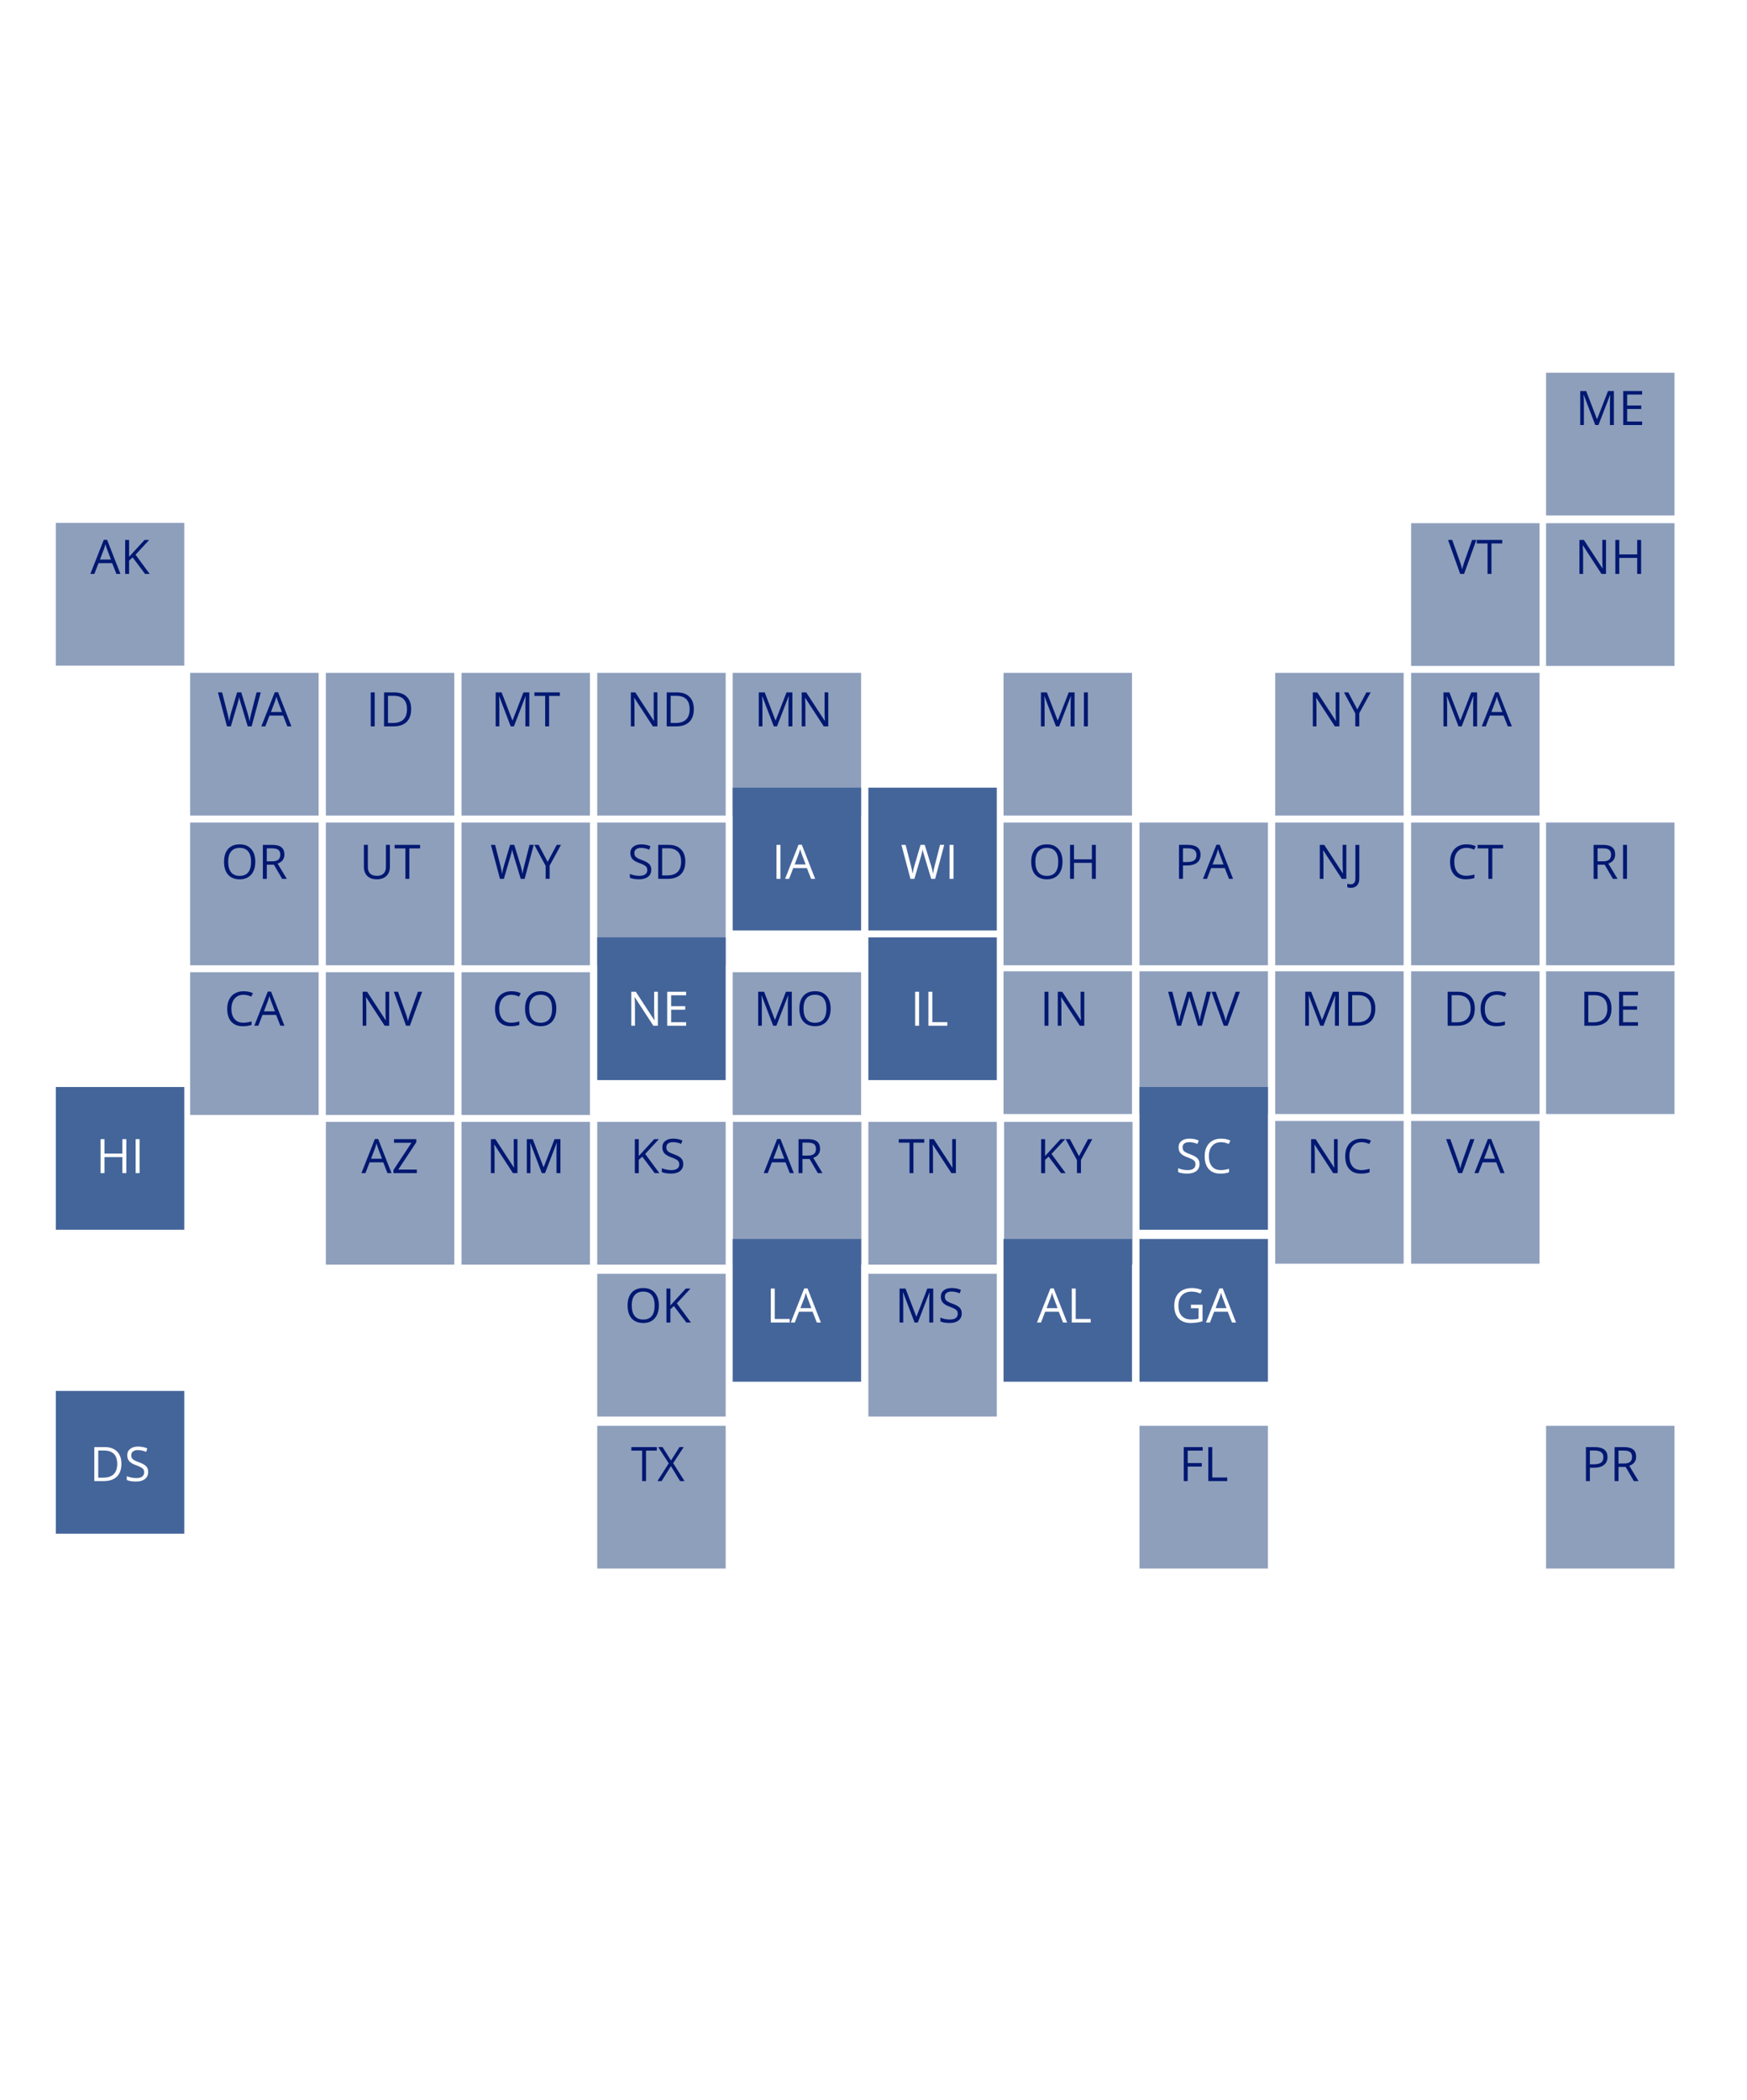 <?xml version="1.0" encoding="UTF-8"?>
<svg xmlns="http://www.w3.org/2000/svg" viewBox="0 0 601.74 723.15">
  <g id="Layer_10" data-name="Layer 10">
    <rect width="601.74" height="723.15" style="fill: #fff;"/>
  </g>
  <g id="math08">
    <g>
      <rect x="19.23" y="180.05" width="44.24" height="49.15" style="fill: #8e9fbc;"/>
      <rect x="65.5" y="231.67" width="44.24" height="49.15" style="fill: #8e9fbc;"/>
      <rect x="65.5" y="283.2" width="44.24" height="49.15" style="fill: #8e9fbc;"/>
      <rect x="65.5" y="334.74" width="44.24" height="49.15" style="fill: #8e9fbc;"/>
      <rect x="112.24" y="283.2" width="44.24" height="49.15" style="fill: #8e9fbc;"/>
      <rect x="112.24" y="334.74" width="44.24" height="49.15" style="fill: #8e9fbc;"/>
      <rect x="112.24" y="386.27" width="44.24" height="49.15" style="fill: #8e9fbc;"/>
      <rect x="158.97" y="386.27" width="44.24" height="49.15" style="fill: #8e9fbc;"/>
      <rect x="205.71" y="386.27" width="44.24" height="49.15" style="fill: #8e9fbc;"/>
      <rect x="205.71" y="438.59" width="44.24" height="49.15" style="fill: #8e9fbc;"/>
      <rect x="205.71" y="490.91" width="44.24" height="49.15" style="fill: #8e9fbc;"/>
      <rect x="299.1" y="438.59" width="44.24" height="49.15" style="fill: #8e9fbc;"/>
      <rect x="392.49" y="490.91" width="44.24" height="49.15" style="fill: #8e9fbc;"/>
      <rect x="532.53" y="490.91" width="44.24" height="49.15" style="fill: #8e9fbc;"/>
      <rect x="252.45" y="386.27" width="44.24" height="49.15" style="fill: #8e9fbc;"/>
      <rect x="299.1" y="386.27" width="44.24" height="49.15" style="fill: #8e9fbc;"/>
      <rect x="345.84" y="386.27" width="44.24" height="49.15" style="fill: #8e9fbc;"/>
      <rect x="158.97" y="283.2" width="44.24" height="49.15" style="fill: #8e9fbc;"/>
      <rect x="205.71" y="283.2" width="44.24" height="49.15" style="fill: #8e9fbc;"/>
      <rect x="158.97" y="334.74" width="44.24" height="49.15" style="fill: #8e9fbc;"/>
      <rect x="252.36" y="334.74" width="44.24" height="49.15" style="fill: #8e9fbc;"/>
      <rect x="112.24" y="231.67" width="44.24" height="49.15" style="fill: #8e9fbc;"/>
      <rect x="158.97" y="231.67" width="44.24" height="49.15" style="fill: #8e9fbc;"/>
      <rect x="205.71" y="231.67" width="44.24" height="49.15" style="fill: #8e9fbc;"/>
      <rect x="252.36" y="231.67" width="44.24" height="49.15" style="fill: #8e9fbc;"/>
      <rect x="345.66" y="231.67" width="44.24" height="49.15" style="fill: #8e9fbc;"/>
      <rect x="439.23" y="231.67" width="44.24" height="49.15" style="fill: #8e9fbc;"/>
      <rect x="486.05" y="231.67" width="44.24" height="49.15" style="fill: #8e9fbc;"/>
      <rect x="439.23" y="283.2" width="44.24" height="49.15" style="fill: #8e9fbc;"/>
      <rect x="486.05" y="283.2" width="44.24" height="49.15" style="fill: #8e9fbc;"/>
      <rect x="439.23" y="334.42" width="44.24" height="49.15" style="fill: #8e9fbc;"/>
      <rect x="486.05" y="334.42" width="44.24" height="49.15" style="fill: #8e9fbc;"/>
      <rect x="345.66" y="283.2" width="44.24" height="49.15" style="fill: #8e9fbc;"/>
      <rect x="392.49" y="283.2" width="44.24" height="49.15" style="fill: #8e9fbc;"/>
      <rect x="345.66" y="334.42" width="44.24" height="49.15" style="fill: #8e9fbc;"/>
      <rect x="392.49" y="334.42" width="44.24" height="49.15" style="fill: #8e9fbc;"/>
      <rect x="532.53" y="283.2" width="44.24" height="49.15" style="fill: #8e9fbc;"/>
      <rect x="532.53" y="334.42" width="44.24" height="49.15" style="fill: #8e9fbc;"/>
      <rect x="439.23" y="385.95" width="44.24" height="49.15" style="fill: #8e9fbc;"/>
      <rect x="486.05" y="385.95" width="44.24" height="49.15" style="fill: #8e9fbc;"/>
      <rect x="486.05" y="180.14" width="44.24" height="49.15" style="fill: #8e9fbc;"/>
      <rect x="532.53" y="180.14" width="44.24" height="49.15" style="fill: #8e9fbc;"/>
      <rect x="532.53" y="128.34" width="44.24" height="49.15" style="fill: #8e9fbc;"/>
    </g>
    <g>
      <rect x="252.36" y="271.2" width="44.24" height="49.15" style="fill: #44659a;"/>
      <rect x="299.1" y="271.2" width="44.24" height="49.15" style="fill: #44659a;"/>
      <rect x="299.1" y="322.74" width="44.24" height="49.15" style="fill: #44659a;"/>
      <rect x="205.71" y="322.74" width="44.24" height="49.15" style="fill: #44659a;"/>
      <rect x="19.23" y="374.27" width="44.24" height="49.15" style="fill: #44659a;"/>
      <rect x="19.23" y="478.91" width="44.24" height="49.15" style="fill: #44659a;"/>
      <rect x="252.36" y="426.59" width="44.24" height="49.15" style="fill: #44659a;"/>
      <rect x="345.66" y="426.59" width="44.24" height="49.15" style="fill: #44659a;"/>
      <rect x="392.49" y="426.59" width="44.24" height="49.15" style="fill: #44659a;"/>
      <rect x="392.49" y="374.27" width="44.24" height="49.15" style="fill: #44659a;"/>
    </g>
    <g id="labels">
      <g>
        <path d="M549.48,146.34l-3.97-10.37h-.06c.07,.82,.11,1.8,.11,2.93v7.44h-1.26v-11.7h2.05l3.71,9.65h.06l3.74-9.65h2.03v11.7h-1.36v-7.54c0-.86,.04-1.8,.11-2.82h-.06l-4,10.36h-1.1Z" style="fill: #001871;"/>
        <path d="M565.62,146.34h-6.52v-11.7h6.52v1.21h-5.16v3.77h4.85v1.2h-4.85v4.31h5.16v1.22Z" style="fill: #001871;"/>
      </g>
      <g>
        <path d="M553.17,197.61h-1.55l-6.4-9.82h-.06c.09,1.15,.13,2.21,.13,3.17v6.65h-1.26v-11.7h1.54l6.38,9.78h.06c-.01-.14-.03-.61-.07-1.39-.04-.78-.05-1.34-.04-1.68v-6.72h1.27v11.7Z" style="fill: #001871;"/>
        <path d="M565.27,197.61h-1.36v-5.51h-6.16v5.51h-1.36v-11.7h1.36v4.98h6.16v-4.98h1.36v11.7Z" style="fill: #001871;"/>
      </g>
      <g>
        <path d="M507.05,185.91h1.46l-4.22,11.7h-1.34l-4.19-11.7h1.44l2.69,7.57c.31,.87,.56,1.72,.74,2.54,.19-.86,.44-1.73,.75-2.59l2.67-7.52Z" style="fill: #001871;"/>
        <path d="M513.73,197.61h-1.36v-10.49h-3.71v-1.21h8.77v1.21h-3.71v10.49Z" style="fill: #001871;"/>
      </g>
      <g>
        <path d="M502.37,250.1l-3.97-10.37h-.06c.07,.82,.11,1.8,.11,2.93v7.44h-1.26v-11.7h2.05l3.71,9.65h.06l3.74-9.65h2.03v11.7h-1.36v-7.54c0-.86,.04-1.8,.11-2.82h-.06l-4,10.36h-1.1Z" style="fill: #001871;"/>
        <path d="M519.35,250.1l-1.46-3.72h-4.69l-1.44,3.72h-1.38l4.63-11.75h1.14l4.6,11.75h-1.41Zm-1.88-4.95l-1.36-3.63c-.18-.46-.36-1.02-.54-1.69-.12,.51-.29,1.08-.5,1.69l-1.38,3.63h3.79Z" style="fill: #001871;"/>
      </g>
      <g>
        <path d="M461.33,250.1h-1.55l-6.4-9.82h-.06c.09,1.15,.13,2.21,.13,3.17v6.65h-1.26v-11.7h1.54l6.38,9.78h.06c-.01-.14-.03-.61-.07-1.39-.04-.78-.05-1.34-.04-1.68v-6.72h1.27v11.7Z" style="fill: #001871;"/>
        <path d="M467.52,244.25l3.12-5.85h1.47l-3.91,7.16v4.54h-1.38v-4.47l-3.9-7.23h1.49l3.1,5.85Z" style="fill: #001871;"/>
      </g>
      <g>
        <path d="M550.27,297.73v4.87h-1.36v-11.7h3.21c1.44,0,2.5,.27,3.18,.82,.69,.55,1.03,1.38,1.03,2.48,0,1.55-.79,2.59-2.35,3.14l3.18,5.26h-1.61l-2.83-4.87h-2.44Zm0-1.17h1.87c.96,0,1.67-.19,2.11-.57,.45-.38,.67-.95,.67-1.72s-.23-1.33-.68-1.67c-.46-.34-1.19-.51-2.2-.51h-1.77v4.47Z" style="fill: #001871;"/>
        <path d="M559.04,302.6v-11.7h1.36v11.7h-1.36Z" style="fill: #001871;"/>
      </g>
      <g>
        <path d="M505.09,291.94c-1.29,0-2.3,.43-3.05,1.28-.75,.86-1.12,2.03-1.12,3.52s.36,2.71,1.08,3.55,1.74,1.25,3.07,1.25c.82,0,1.75-.15,2.79-.44v1.19c-.81,.3-1.81,.46-3,.46-1.72,0-3.05-.52-3.99-1.57s-1.4-2.53-1.4-4.46c0-1.21,.22-2.26,.68-3.17s1.1-1.61,1.95-2.1c.85-.49,1.85-.74,3.01-.74,1.23,0,2.3,.22,3.22,.67l-.58,1.17c-.89-.42-1.77-.62-2.66-.62Z" style="fill: #001871;"/>
        <path d="M514.02,302.6h-1.36v-10.49h-3.71v-1.21h8.77v1.21h-3.71v10.49Z" style="fill: #001871;"/>
      </g>
      <g>
        <path d="M463.73,302.6h-1.55l-6.4-9.82h-.06c.09,1.15,.13,2.21,.13,3.17v6.65h-1.26v-11.7h1.54l6.38,9.78h.06c-.01-.14-.03-.61-.07-1.39-.04-.78-.05-1.34-.04-1.68v-6.72h1.27v11.7Z" style="fill: #001871;"/>
        <path d="M465.24,305.68c-.5,0-.9-.07-1.18-.22v-1.16c.38,.11,.77,.16,1.18,.16,.53,0,.93-.16,1.2-.48,.28-.32,.41-.78,.41-1.38v-11.7h1.36v11.59c0,1.01-.26,1.8-.77,2.36-.51,.56-1.25,.84-2.21,.84Z" style="fill: #001871;"/>
      </g>
      <g>
        <path d="M413.52,294.3c0,1.18-.4,2.1-1.21,2.73s-1.96,.96-3.47,.96h-1.38v4.6h-1.36v-11.7h3.03c2.92,0,4.39,1.14,4.39,3.41Zm-6.06,2.52h1.22c1.21,0,2.08-.19,2.62-.58s.81-1.01,.81-1.87c0-.77-.25-1.35-.76-1.73-.51-.38-1.3-.57-2.37-.57h-1.52v4.75Z" style="fill: #001871;"/>
        <path d="M423.32,302.6l-1.46-3.72h-4.69l-1.44,3.72h-1.38l4.63-11.75h1.14l4.6,11.75h-1.41Zm-1.88-4.95l-1.36-3.63c-.18-.46-.36-1.02-.54-1.69-.12,.51-.29,1.08-.5,1.69l-1.38,3.63h3.79Z" style="fill: #001871;"/>
      </g>
      <g>
        <path d="M365.96,296.73c0,1.87-.47,3.35-1.42,4.42s-2.26,1.61-3.95,1.61-3.05-.53-3.99-1.58c-.94-1.05-1.4-2.54-1.4-4.46s.47-3.38,1.41-4.43c.94-1.05,2.27-1.57,4-1.57s2.99,.53,3.94,1.6,1.42,2.54,1.42,4.42Zm-9.33,0c0,1.58,.34,2.79,1.01,3.61,.67,.82,1.66,1.23,2.94,1.23s2.28-.41,2.94-1.22c.66-.82,.99-2.02,.99-3.61s-.33-2.77-.99-3.58-1.63-1.22-2.93-1.22-2.28,.41-2.96,1.23c-.68,.82-1.01,2.01-1.01,3.57Z" style="fill: #001871;"/>
        <path d="M377.45,302.6h-1.36v-5.51h-6.16v5.51h-1.36v-11.7h1.36v4.98h6.16v-4.98h1.36v11.7Z" style="fill: #001871;"/>
      </g>
      <g>
        <path d="M363.72,250.1l-3.97-10.37h-.06c.07,.82,.11,1.8,.11,2.93v7.44h-1.26v-11.7h2.05l3.71,9.65h.06l3.74-9.65h2.03v11.7h-1.36v-7.54c0-.86,.04-1.8,.11-2.82h-.06l-4,10.36h-1.1Z" style="fill: #001871;"/>
        <path d="M373.35,250.1v-11.7h1.36v11.7h-1.36Z" style="fill: #001871;"/>
      </g>
      <g>
        <path d="M322.09,302.6h-1.34l-2.36-7.84c-.11-.35-.24-.78-.38-1.31s-.21-.85-.22-.95c-.12,.7-.3,1.48-.56,2.31l-2.29,7.79h-1.34l-3.11-11.7h1.44l1.85,7.23c.26,1.01,.44,1.93,.56,2.75,.14-.98,.36-1.93,.64-2.87l2.1-7.12h1.44l2.2,7.18c.26,.83,.47,1.76,.65,2.8,.1-.76,.29-1.68,.58-2.77l1.84-7.21h1.44l-3.13,11.7Z" style="fill: #fff;"/>
        <path d="M327.06,302.6v-11.7h1.36v11.7h-1.36Z" style="fill: #fff;"/>
      </g>
      <g>
        <path d="M267.46,302.6v-11.7h1.36v11.7h-1.36Z" style="fill: #fff;"/>
        <path d="M279.38,302.6l-1.46-3.72h-4.69l-1.44,3.72h-1.38l4.63-11.75h1.14l4.6,11.75h-1.41Zm-1.88-4.95l-1.36-3.63c-.18-.46-.36-1.02-.54-1.69-.12,.51-.29,1.08-.5,1.69l-1.38,3.63h3.79Z" style="fill: #fff;"/>
      </g>
      <g>
        <path d="M266.53,250.1l-3.97-10.37h-.06c.07,.82,.11,1.8,.11,2.93v7.44h-1.26v-11.7h2.05l3.71,9.65h.06l3.74-9.65h2.03v11.7h-1.36v-7.54c0-.86,.04-1.8,.11-2.82h-.06l-4,10.36h-1.1Z" style="fill: #001871;"/>
        <path d="M285.29,250.1h-1.55l-6.4-9.82h-.06c.09,1.15,.13,2.21,.13,3.17v6.65h-1.26v-11.7h1.54l6.38,9.78h.06c-.01-.14-.03-.61-.07-1.39-.04-.78-.05-1.34-.04-1.68v-6.72h1.27v11.7Z" style="fill: #001871;"/>
      </g>
      <g>
        <path d="M226.43,250.1h-1.55l-6.4-9.82h-.06c.09,1.15,.13,2.21,.13,3.17v6.65h-1.26v-11.7h1.54l6.38,9.78h.06c-.01-.14-.03-.61-.07-1.39-.04-.78-.05-1.34-.04-1.68v-6.72h1.27v11.7Z" style="fill: #001871;"/>
        <path d="M238.98,244.14c0,1.93-.52,3.41-1.57,4.43-1.05,1.02-2.56,1.53-4.53,1.53h-3.24v-11.7h3.59c1.82,0,3.23,.5,4.24,1.51,1.01,1.01,1.51,2.42,1.51,4.23Zm-1.44,.05c0-1.53-.38-2.68-1.15-3.45-.77-.77-1.9-1.16-3.41-1.16h-1.98v9.35h1.66c1.62,0,2.84-.4,3.66-1.2,.82-.8,1.22-1.98,1.22-3.54Z" style="fill: #001871;"/>
      </g>
      <g>
        <path d="M175.91,250.1l-3.97-10.37h-.06c.07,.82,.11,1.8,.11,2.93v7.44h-1.26v-11.7h2.05l3.71,9.65h.06l3.74-9.65h2.03v11.7h-1.36v-7.54c0-.86,.04-1.8,.11-2.82h-.06l-4,10.36h-1.1Z" style="fill: #001871;"/>
        <path d="M189.14,250.1h-1.36v-10.49h-3.71v-1.21h8.77v1.21h-3.71v10.49Z" style="fill: #001871;"/>
      </g>
      <g>
        <path d="M127.7,250.1v-11.7h1.36v11.7h-1.36Z" style="fill: #001871;"/>
        <path d="M141.62,244.14c0,1.93-.52,3.41-1.57,4.43-1.05,1.02-2.56,1.53-4.53,1.53h-3.24v-11.7h3.59c1.82,0,3.23,.5,4.24,1.51,1.01,1.01,1.51,2.42,1.51,4.23Zm-1.44,.05c0-1.53-.38-2.68-1.15-3.45-.77-.77-1.9-1.16-3.41-1.16h-1.98v9.35h1.66c1.62,0,2.84-.4,3.66-1.2,.82-.8,1.22-1.98,1.22-3.54Z" style="fill: #001871;"/>
      </g>
      <g>
        <path d="M86.67,250.1h-1.34l-2.36-7.84c-.11-.35-.24-.78-.38-1.31s-.21-.85-.22-.95c-.12,.7-.3,1.48-.56,2.31l-2.29,7.79h-1.34l-3.11-11.7h1.44l1.85,7.23c.26,1.01,.44,1.93,.56,2.75,.14-.98,.36-1.93,.64-2.87l2.1-7.12h1.44l2.2,7.18c.26,.83,.47,1.76,.65,2.8,.1-.76,.29-1.68,.58-2.77l1.84-7.21h1.44l-3.13,11.7Z" style="fill: #001871;"/>
        <path d="M98.98,250.1l-1.46-3.72h-4.69l-1.44,3.72h-1.38l4.63-11.75h1.14l4.6,11.75h-1.41Zm-1.88-4.95l-1.36-3.63c-.18-.46-.36-1.02-.54-1.69-.12,.51-.29,1.08-.5,1.69l-1.38,3.63h3.79Z" style="fill: #001871;"/>
      </g>
      <g>
        <path d="M180.7,302.6h-1.34l-2.36-7.84c-.11-.35-.24-.78-.38-1.31s-.21-.85-.22-.95c-.12,.7-.3,1.48-.56,2.31l-2.29,7.79h-1.34l-3.11-11.7h1.44l1.85,7.23c.26,1.01,.44,1.93,.56,2.75,.14-.98,.36-1.93,.64-2.87l2.1-7.12h1.44l2.2,7.18c.26,.83,.47,1.76,.65,2.8,.1-.76,.29-1.68,.58-2.77l1.84-7.21h1.44l-3.13,11.7Z" style="fill: #001871;"/>
        <path d="M188.64,296.74l3.12-5.85h1.47l-3.91,7.16v4.54h-1.38v-4.47l-3.9-7.23h1.49l3.1,5.85Z" style="fill: #001871;"/>
      </g>
      <g>
        <path d="M134.3,290.89v7.57c0,1.33-.4,2.38-1.21,3.15-.81,.76-1.91,1.14-3.32,1.14s-2.5-.38-3.27-1.15c-.77-.77-1.16-1.82-1.16-3.17v-7.54h1.36v7.64c0,.98,.27,1.73,.8,2.25s1.32,.78,2.35,.78,1.75-.26,2.28-.79c.53-.53,.8-1.28,.8-2.26v-7.62h1.36Z" style="fill: #001871;"/>
        <path d="M141,302.6h-1.36v-10.49h-3.71v-1.21h8.77v1.21h-3.71v10.49Z" style="fill: #001871;"/>
      </g>
      <g>
        <path d="M87.93,296.73c0,1.87-.47,3.35-1.42,4.42s-2.26,1.61-3.95,1.61-3.05-.53-3.99-1.58c-.94-1.05-1.4-2.54-1.4-4.46s.47-3.38,1.41-4.43c.94-1.05,2.27-1.57,4-1.57s2.99,.53,3.94,1.6c.94,1.07,1.42,2.54,1.42,4.42Zm-9.33,0c0,1.58,.34,2.79,1.01,3.61,.67,.82,1.66,1.23,2.94,1.23s2.28-.41,2.94-1.22,.99-2.02,.99-3.61-.33-2.77-.99-3.58c-.66-.81-1.63-1.22-2.93-1.22s-2.28,.41-2.96,1.23c-.68,.82-1.01,2.01-1.01,3.57Z" style="fill: #001871;"/>
        <path d="M91.9,297.73v4.87h-1.36v-11.7h3.21c1.44,0,2.5,.27,3.18,.82,.69,.55,1.03,1.38,1.03,2.48,0,1.55-.78,2.59-2.35,3.14l3.18,5.26h-1.61l-2.83-4.87h-2.44Zm0-1.17h1.86c.96,0,1.67-.19,2.11-.57,.45-.38,.67-.95,.67-1.72s-.23-1.33-.68-1.67c-.46-.34-1.19-.51-2.2-.51h-1.77v4.47Z" style="fill: #001871;"/>
      </g>
      <g>
        <path d="M176.12,342.52c-1.29,0-2.3,.43-3.05,1.29-.74,.86-1.12,2.03-1.12,3.52s.36,2.71,1.08,3.55c.72,.84,1.74,1.25,3.07,1.25,.82,0,1.75-.15,2.79-.44v1.19c-.81,.3-1.81,.46-3,.46-1.72,0-3.05-.52-3.99-1.57s-1.4-2.53-1.4-4.46c0-1.21,.23-2.26,.68-3.17,.45-.91,1.1-1.61,1.95-2.1,.85-.49,1.85-.74,3.01-.74,1.23,0,2.3,.22,3.22,.67l-.58,1.17c-.89-.42-1.77-.62-2.66-.62Z" style="fill: #001871;"/>
        <path d="M191.61,347.3c0,1.87-.47,3.35-1.42,4.42-.95,1.07-2.26,1.61-3.95,1.61s-3.05-.53-3.99-1.58-1.4-2.54-1.4-4.46,.47-3.38,1.41-4.43c.94-1.05,2.27-1.57,4-1.57s2.99,.53,3.94,1.6c.94,1.07,1.42,2.54,1.42,4.42Zm-9.33,0c0,1.58,.34,2.79,1.01,3.61,.67,.82,1.66,1.23,2.94,1.23s2.28-.41,2.94-1.22,.99-2.02,.99-3.61-.33-2.77-.99-3.58c-.66-.81-1.63-1.22-2.93-1.22s-2.28,.41-2.96,1.23c-.68,.82-1.01,2.01-1.01,3.57Z" style="fill: #001871;"/>
      </g>
      <g>
        <path d="M134.05,353.17h-1.55l-6.4-9.82h-.06c.09,1.15,.13,2.21,.13,3.17v6.65h-1.26v-11.7h1.54l6.38,9.78h.06c-.01-.14-.03-.61-.07-1.39-.04-.78-.05-1.34-.04-1.68v-6.72h1.27v11.7Z" style="fill: #001871;"/>
        <path d="M143.95,341.47h1.46l-4.22,11.7h-1.34l-4.19-11.7h1.44l2.69,7.57c.31,.87,.55,1.71,.74,2.54,.19-.86,.44-1.73,.75-2.59l2.67-7.52Z" style="fill: #001871;"/>
      </g>
      <g>
        <path d="M178.23,403.92h-1.55l-6.4-9.82h-.06c.09,1.15,.13,2.21,.13,3.17v6.65h-1.26v-11.7h1.54l6.38,9.78h.06c-.01-.14-.03-.61-.07-1.39-.04-.78-.05-1.34-.04-1.68v-6.72h1.27v11.7Z" style="fill: #001871;"/>
        <path d="M186.63,403.92l-3.97-10.37h-.06c.07,.82,.11,1.8,.11,2.93v7.44h-1.26v-11.7h2.05l3.71,9.65h.06l3.74-9.65h2.03v11.7h-1.36v-7.54c0-.86,.04-1.8,.11-2.82h-.06l-4,10.36h-1.1Z" style="fill: #001871;"/>
      </g>
      <g>
        <path d="M133.46,403.92l-1.46-3.72h-4.69l-1.44,3.72h-1.38l4.63-11.75h1.14l4.6,11.75h-1.41Zm-1.88-4.95l-1.36-3.63c-.18-.46-.36-1.02-.54-1.69-.12,.51-.29,1.08-.5,1.69l-1.38,3.63h3.79Z" style="fill: #001871;"/>
        <path d="M143.56,403.92h-8.04v-1.06l6.21-9.41h-6.02v-1.22h7.68v1.06l-6.21,9.41h6.39v1.23Z" style="fill: #001871;"/>
      </g>
      <g>
        <path d="M43.51,403.92h-1.36v-5.51h-6.16v5.51h-1.36v-11.7h1.36v4.98h6.16v-4.98h1.36v11.7Z" style="fill: #fff;"/>
        <path d="M46.72,403.92v-11.7h1.36v11.7h-1.36Z" style="fill: #fff;"/>
      </g>
      <g>
        <path d="M40.09,197.61l-1.46-3.72h-4.69l-1.44,3.72h-1.38l4.63-11.75h1.14l4.6,11.75h-1.41Zm-1.88-4.95l-1.36-3.63c-.18-.46-.36-1.02-.54-1.69-.12,.51-.29,1.08-.5,1.69l-1.38,3.63h3.79Z" style="fill: #001871;"/>
        <path d="M51.56,197.61h-1.6l-4.27-5.68-1.22,1.09v4.59h-1.36v-11.7h1.36v5.8l5.31-5.8h1.61l-4.71,5.08,4.88,6.62Z" style="fill: #001871;"/>
      </g>
      <g>
        <path d="M41.82,503.99c0,1.93-.52,3.41-1.57,4.43-1.05,1.02-2.56,1.53-4.53,1.53h-3.24v-11.7h3.59c1.82,0,3.23,.5,4.24,1.51,1.01,1.01,1.51,2.42,1.51,4.23Zm-1.44,.05c0-1.53-.38-2.68-1.15-3.45-.77-.77-1.9-1.16-3.41-1.16h-1.98v9.35h1.66c1.62,0,2.84-.4,3.66-1.2s1.22-1.98,1.22-3.54Z" style="fill: #fff;"/>
        <path d="M51.03,506.84c0,1.03-.37,1.83-1.12,2.41s-1.76,.86-3.04,.86c-1.39,0-2.45-.18-3.2-.54v-1.31c.48,.2,1,.36,1.57,.48,.57,.12,1.13,.18,1.68,.18,.91,0,1.59-.17,2.05-.52s.69-.82,.69-1.44c0-.41-.08-.74-.24-1-.16-.26-.44-.5-.82-.72-.38-.22-.96-.47-1.74-.75-1.09-.39-1.87-.85-2.33-1.38-.47-.53-.7-1.23-.7-2.09,0-.9,.34-1.62,1.02-2.15,.68-.53,1.57-.8,2.69-.8s2.23,.21,3.21,.64l-.42,1.18c-.97-.41-1.91-.61-2.82-.61-.72,0-1.28,.16-1.69,.46-.41,.31-.61,.74-.61,1.29,0,.41,.07,.74,.22,1s.4,.5,.76,.71c.35,.22,.9,.46,1.63,.72,1.23,.44,2.07,.91,2.53,1.41,.46,.5,.69,1.15,.69,1.95Z" style="fill: #fff;"/>
      </g>
      <g>
        <path d="M83.88,342.52c-1.29,0-2.3,.43-3.05,1.29-.74,.86-1.12,2.03-1.12,3.52s.36,2.71,1.08,3.55c.72,.84,1.74,1.25,3.07,1.25,.82,0,1.75-.15,2.79-.44v1.19c-.81,.3-1.81,.46-3,.46-1.72,0-3.05-.52-3.99-1.57s-1.4-2.53-1.4-4.46c0-1.21,.23-2.26,.68-3.17,.45-.91,1.1-1.61,1.95-2.1,.85-.49,1.85-.74,3.01-.74,1.23,0,2.3,.22,3.22,.67l-.58,1.17c-.89-.42-1.77-.62-2.66-.62Z" style="fill: #001871;"/>
        <path d="M96.57,353.17l-1.46-3.72h-4.69l-1.44,3.72h-1.38l4.63-11.75h1.14l4.6,11.75h-1.41Zm-1.88-4.95l-1.36-3.63c-.18-.46-.36-1.02-.54-1.69-.12,.51-.29,1.08-.5,1.69l-1.38,3.63h3.79Z" style="fill: #001871;"/>
      </g>
      <g>
        <path d="M224.32,299.48c0,1.03-.37,1.83-1.12,2.41-.75,.58-1.76,.86-3.04,.86-1.39,0-2.45-.18-3.2-.54v-1.31c.48,.2,1,.36,1.57,.48,.57,.12,1.13,.18,1.68,.18,.91,0,1.59-.17,2.05-.52s.69-.82,.69-1.44c0-.41-.08-.74-.24-1-.16-.26-.44-.5-.82-.72-.38-.22-.96-.47-1.74-.74-1.09-.39-1.87-.85-2.33-1.38-.47-.53-.7-1.23-.7-2.09,0-.9,.34-1.62,1.02-2.15,.68-.53,1.57-.8,2.69-.8s2.23,.21,3.21,.64l-.42,1.19c-.97-.41-1.91-.61-2.82-.61-.72,0-1.28,.15-1.69,.46-.41,.31-.61,.74-.61,1.29,0,.41,.07,.74,.22,1s.4,.5,.76,.71c.35,.22,.9,.46,1.63,.72,1.23,.44,2.07,.91,2.53,1.41,.46,.5,.69,1.15,.69,1.95Z" style="fill: #001871;"/>
        <path d="M236.05,296.63c0,1.93-.52,3.41-1.57,4.43-1.05,1.02-2.56,1.53-4.53,1.53h-3.24v-11.7h3.59c1.82,0,3.23,.5,4.24,1.51,1.01,1.01,1.51,2.42,1.51,4.23Zm-1.44,.05c0-1.53-.38-2.68-1.15-3.45-.77-.77-1.9-1.16-3.41-1.16h-1.98v9.35h1.66c1.62,0,2.84-.4,3.66-1.2,.82-.8,1.22-1.98,1.22-3.54Z" style="fill: #001871;"/>
      </g>
      <g>
        <path d="M359.77,353.17v-11.7h1.36v11.7h-1.36Z" style="fill: #001871;"/>
        <path d="M373.48,353.17h-1.55l-6.4-9.82h-.06c.09,1.15,.13,2.21,.13,3.17v6.65h-1.26v-11.7h1.54l6.38,9.78h.06c-.01-.14-.03-.61-.07-1.39-.04-.78-.05-1.34-.04-1.68v-6.72h1.27v11.7Z" style="fill: #001871;"/>
      </g>
      <g>
        <path d="M315.21,353.17v-11.7h1.36v11.7h-1.36Z" style="fill: #fff;"/>
        <path d="M319.78,353.17v-11.7h1.36v10.47h5.16v1.23h-6.52Z" style="fill: #fff;"/>
      </g>
      <g>
        <path d="M266.32,353.17l-3.97-10.37h-.06c.07,.82,.11,1.8,.11,2.93v7.44h-1.26v-11.7h2.05l3.71,9.65h.06l3.74-9.65h2.03v11.7h-1.36v-7.54c0-.86,.04-1.8,.11-2.82h-.06l-4,10.36h-1.1Z" style="fill: #001871;"/>
        <path d="M286.1,347.3c0,1.87-.47,3.35-1.42,4.42-.95,1.07-2.26,1.61-3.95,1.61s-3.05-.53-3.99-1.58-1.4-2.54-1.4-4.46,.47-3.38,1.41-4.43c.94-1.05,2.27-1.57,4-1.57s2.99,.53,3.94,1.6c.94,1.07,1.42,2.54,1.42,4.42Zm-9.33,0c0,1.58,.34,2.79,1.01,3.61,.67,.82,1.66,1.23,2.94,1.23s2.28-.41,2.94-1.22,.99-2.02,.99-3.61-.33-2.77-.99-3.58c-.66-.81-1.63-1.22-2.93-1.22s-2.28,.41-2.96,1.23c-.68,.82-1.01,2.01-1.01,3.57Z" style="fill: #001871;"/>
      </g>
      <g>
        <path d="M226.59,353.17h-1.55l-6.4-9.82h-.06c.09,1.15,.13,2.21,.13,3.17v6.65h-1.26v-11.7h1.54l6.38,9.78h.06c-.01-.14-.03-.61-.07-1.39-.04-.78-.05-1.34-.04-1.68v-6.72h1.27v11.7Z" style="fill: #fff;"/>
        <path d="M236.33,353.17h-6.52v-11.7h6.52v1.21h-5.16v3.77h4.85v1.2h-4.85v4.31h5.16v1.22Z" style="fill: #fff;"/>
      </g>
      <g>
        <path d="M367.06,403.92h-1.6l-4.27-5.67-1.22,1.09v4.59h-1.36v-11.7h1.36v5.8l5.31-5.8h1.61l-4.71,5.08,4.88,6.62Z" style="fill: #001871;"/>
        <path d="M371.65,398.07l3.12-5.85h1.47l-3.91,7.16v4.54h-1.38v-4.47l-3.9-7.23h1.49l3.1,5.85Z" style="fill: #001871;"/>
      </g>
      <g>
        <path d="M314.64,403.92h-1.36v-10.49h-3.71v-1.21h8.77v1.21h-3.71v10.49Z" style="fill: #001871;"/>
        <path d="M329.25,403.92h-1.55l-6.4-9.82h-.06c.09,1.15,.13,2.21,.13,3.17v6.65h-1.26v-11.7h1.54l6.38,9.78h.06c-.01-.14-.03-.61-.07-1.39-.04-.78-.05-1.34-.04-1.68v-6.72h1.27v11.7Z" style="fill: #001871;"/>
      </g>
      <g>
        <path d="M272.03,403.92l-1.46-3.72h-4.69l-1.44,3.72h-1.38l4.63-11.75h1.14l4.6,11.75h-1.41Zm-1.88-4.95l-1.36-3.63c-.18-.46-.36-1.02-.54-1.69-.12,.51-.29,1.08-.5,1.69l-1.38,3.63h3.79Z" style="fill: #001871;"/>
        <path d="M276.41,399.05v4.87h-1.36v-11.7h3.21c1.44,0,2.5,.27,3.18,.82,.69,.55,1.03,1.38,1.03,2.48,0,1.55-.78,2.59-2.35,3.14l3.18,5.26h-1.61l-2.83-4.87h-2.44Zm0-1.17h1.86c.96,0,1.67-.19,2.11-.57,.45-.38,.67-.95,.67-1.72s-.23-1.33-.68-1.67c-.46-.34-1.19-.51-2.2-.51h-1.77v4.47Z" style="fill: #001871;"/>
      </g>
      <g>
        <path d="M227.11,403.92h-1.6l-4.27-5.67-1.22,1.09v4.59h-1.36v-11.7h1.36v5.8l5.31-5.8h1.61l-4.71,5.08,4.88,6.62Z" style="fill: #001871;"/>
        <path d="M235.33,400.81c0,1.03-.37,1.83-1.12,2.41s-1.76,.86-3.04,.86c-1.39,0-2.45-.18-3.2-.54v-1.31c.48,.2,1,.36,1.57,.48,.57,.12,1.13,.18,1.68,.18,.91,0,1.59-.17,2.05-.52s.69-.82,.69-1.44c0-.41-.08-.74-.24-1-.16-.26-.44-.5-.82-.72-.38-.22-.96-.47-1.74-.75-1.09-.39-1.87-.85-2.33-1.38-.47-.53-.7-1.23-.7-2.09,0-.9,.34-1.62,1.02-2.15,.68-.53,1.57-.8,2.69-.8s2.23,.21,3.21,.64l-.42,1.18c-.97-.41-1.91-.61-2.82-.61-.72,0-1.28,.16-1.69,.46-.41,.31-.61,.74-.61,1.29,0,.41,.07,.74,.22,1s.4,.5,.76,.71c.35,.22,.9,.46,1.63,.72,1.23,.44,2.07,.91,2.53,1.41,.46,.5,.69,1.15,.69,1.95Z" style="fill: #001871;"/>
      </g>
      <g>
        <path d="M366.15,455.36l-1.46-3.72h-4.69l-1.44,3.72h-1.38l4.63-11.75h1.14l4.6,11.75h-1.41Zm-1.88-4.95l-1.36-3.63c-.18-.46-.36-1.02-.54-1.69-.12,.51-.29,1.08-.5,1.69l-1.38,3.63h3.79Z" style="fill: #fff;"/>
        <path d="M369.16,455.36v-11.7h1.36v10.47h5.16v1.23h-6.52Z" style="fill: #fff;"/>
      </g>
      <g>
        <path d="M315.03,455.36l-3.97-10.37h-.06c.07,.82,.11,1.8,.11,2.93v7.44h-1.26v-11.7h2.05l3.71,9.65h.06l3.74-9.65h2.03v11.7h-1.36v-7.54c0-.86,.04-1.8,.11-2.82h-.06l-4,10.36h-1.1Z" style="fill: #001871;"/>
        <path d="M331.26,452.25c0,1.03-.37,1.83-1.12,2.41s-1.76,.86-3.04,.86c-1.39,0-2.45-.18-3.2-.54v-1.31c.48,.2,1,.36,1.57,.48,.57,.12,1.13,.18,1.68,.18,.91,0,1.59-.17,2.05-.52s.69-.82,.69-1.44c0-.41-.08-.74-.24-1-.16-.26-.44-.5-.82-.72-.38-.22-.96-.47-1.74-.75-1.09-.39-1.87-.85-2.33-1.38-.47-.53-.7-1.23-.7-2.09,0-.9,.34-1.62,1.02-2.15,.68-.53,1.57-.8,2.69-.8s2.23,.21,3.21,.64l-.42,1.18c-.97-.41-1.91-.61-2.82-.61-.72,0-1.28,.16-1.69,.46-.41,.31-.61,.74-.61,1.29,0,.41,.08,.74,.22,1s.4,.5,.76,.71c.36,.22,.9,.46,1.63,.72,1.23,.44,2.07,.91,2.53,1.41,.46,.5,.69,1.15,.69,1.95Z" style="fill: #001871;"/>
      </g>
      <g>
        <path d="M265.49,455.36v-11.7h1.36v10.47h5.16v1.23h-6.52Z" style="fill: #fff;"/>
        <path d="M281.35,455.36l-1.46-3.72h-4.69l-1.44,3.72h-1.38l4.63-11.75h1.14l4.6,11.75h-1.41Zm-1.88-4.95l-1.36-3.63c-.18-.46-.36-1.02-.54-1.69-.12,.51-.29,1.08-.5,1.69l-1.38,3.63h3.79Z" style="fill: #fff;"/>
      </g>
      <g>
        <path d="M226.93,449.5c0,1.87-.47,3.35-1.42,4.42-.95,1.07-2.26,1.61-3.95,1.61s-3.05-.53-3.99-1.58-1.4-2.54-1.4-4.46,.47-3.38,1.41-4.43c.94-1.05,2.27-1.57,4-1.57s2.99,.53,3.94,1.6c.94,1.07,1.42,2.54,1.42,4.42Zm-9.33,0c0,1.58,.34,2.79,1.01,3.61,.67,.82,1.66,1.23,2.94,1.23s2.28-.41,2.94-1.22,.99-2.02,.99-3.61-.33-2.77-.99-3.58c-.66-.81-1.63-1.22-2.93-1.22s-2.28,.41-2.96,1.23c-.68,.82-1.01,2.01-1.01,3.57Z" style="fill: #001871;"/>
        <path d="M238,455.36h-1.6l-4.27-5.67-1.22,1.09v4.59h-1.36v-11.7h1.36v5.8l5.31-5.8h1.61l-4.71,5.08,4.88,6.62Z" style="fill: #001871;"/>
      </g>
      <g>
        <path d="M222.53,509.95h-1.36v-10.49h-3.71v-1.21h8.77v1.21h-3.71v10.49Z" style="fill: #001871;"/>
        <path d="M235.78,509.95h-1.54l-3.15-5.15-3.2,5.15h-1.44l3.89-6.12-3.63-5.59h1.5l2.91,4.63,2.93-4.63h1.45l-3.63,5.54,3.91,6.16Z" style="fill: #001871;"/>
      </g>
      <g>
        <path d="M555.06,347.21c0,1.93-.52,3.41-1.57,4.43-1.05,1.02-2.56,1.53-4.53,1.53h-3.24v-11.7h3.59c1.82,0,3.23,.5,4.24,1.51s1.51,2.42,1.51,4.23Zm-1.44,.05c0-1.53-.38-2.68-1.15-3.45s-1.9-1.16-3.41-1.16h-1.98v9.35h1.66c1.62,0,2.84-.4,3.66-1.2s1.23-1.98,1.23-3.54Z" style="fill: #001871;"/>
        <path d="M564.2,353.17h-6.52v-11.7h6.52v1.21h-5.16v3.77h4.85v1.2h-4.85v4.31h5.16v1.22Z" style="fill: #001871;"/>
      </g>
      <g>
        <path d="M507.98,347.21c0,1.93-.52,3.41-1.57,4.43-1.05,1.02-2.56,1.53-4.53,1.53h-3.24v-11.7h3.59c1.82,0,3.23,.5,4.24,1.51s1.51,2.42,1.51,4.23Zm-1.44,.05c0-1.53-.38-2.68-1.15-3.45s-1.9-1.16-3.41-1.16h-1.98v9.35h1.66c1.62,0,2.84-.4,3.66-1.2s1.23-1.98,1.23-3.54Z" style="fill: #001871;"/>
        <path d="M515.6,342.52c-1.29,0-2.3,.43-3.05,1.29-.75,.86-1.12,2.03-1.12,3.52s.36,2.71,1.08,3.55c.72,.84,1.74,1.25,3.07,1.25,.82,0,1.75-.15,2.79-.44v1.19c-.81,.3-1.81,.46-3,.46-1.72,0-3.05-.52-3.99-1.57s-1.4-2.53-1.4-4.46c0-1.21,.22-2.26,.68-3.17s1.1-1.61,1.95-2.1c.85-.49,1.85-.74,3.01-.74,1.23,0,2.3,.22,3.22,.67l-.58,1.17c-.89-.42-1.77-.62-2.66-.62Z" style="fill: #001871;"/>
      </g>
      <g>
        <path d="M454.76,353.17l-3.97-10.37h-.06c.07,.82,.11,1.8,.11,2.93v7.44h-1.26v-11.7h2.05l3.71,9.65h.06l3.74-9.65h2.03v11.7h-1.36v-7.54c0-.86,.04-1.8,.11-2.82h-.06l-4,10.36h-1.1Z" style="fill: #001871;"/>
        <path d="M473.72,347.21c0,1.93-.52,3.41-1.57,4.43-1.05,1.02-2.56,1.53-4.53,1.53h-3.24v-11.7h3.59c1.82,0,3.23,.5,4.24,1.51s1.51,2.42,1.51,4.23Zm-1.44,.05c0-1.53-.38-2.68-1.15-3.45s-1.9-1.16-3.41-1.16h-1.98v9.35h1.66c1.62,0,2.84-.4,3.66-1.2s1.23-1.98,1.23-3.54Z" style="fill: #001871;"/>
      </g>
      <g>
        <path d="M413.96,353.17h-1.34l-2.36-7.84c-.11-.35-.24-.79-.38-1.31s-.21-.85-.22-.95c-.12,.7-.3,1.48-.56,2.31l-2.29,7.79h-1.34l-3.11-11.7h1.44l1.85,7.23c.26,1.01,.44,1.93,.56,2.75,.14-.98,.36-1.93,.64-2.87l2.1-7.12h1.44l2.2,7.18c.26,.83,.47,1.76,.65,2.8,.1-.76,.29-1.68,.58-2.77l1.84-7.21h1.44l-3.13,11.7Z" style="fill: #001871;"/>
        <path d="M425.61,341.47h1.46l-4.22,11.7h-1.34l-4.19-11.7h1.44l2.69,7.57c.31,.87,.56,1.71,.74,2.54,.19-.86,.44-1.73,.75-2.59l2.67-7.52Z" style="fill: #001871;"/>
      </g>
      <g>
        <path d="M506.4,392.22h1.46l-4.22,11.7h-1.34l-4.19-11.7h1.44l2.69,7.57c.31,.87,.56,1.71,.74,2.54,.19-.86,.44-1.73,.75-2.59l2.67-7.52Z" style="fill: #001871;"/>
        <path d="M516.83,403.92l-1.46-3.72h-4.69l-1.44,3.72h-1.38l4.63-11.75h1.14l4.6,11.75h-1.41Zm-1.88-4.95l-1.36-3.63c-.18-.46-.36-1.02-.54-1.69-.12,.51-.29,1.08-.5,1.69l-1.38,3.63h3.79Z" style="fill: #001871;"/>
      </g>
      <g>
        <path d="M460.75,403.92h-1.55l-6.4-9.82h-.06c.09,1.15,.13,2.21,.13,3.17v6.65h-1.26v-11.7h1.54l6.38,9.78h.06c-.01-.14-.03-.61-.07-1.39-.04-.78-.05-1.34-.04-1.68v-6.72h1.27v11.7Z" style="fill: #001871;"/>
        <path d="M468.97,393.27c-1.29,0-2.3,.43-3.05,1.29-.75,.86-1.12,2.03-1.12,3.52s.36,2.71,1.08,3.55c.72,.84,1.74,1.25,3.07,1.25,.82,0,1.75-.15,2.79-.44v1.19c-.81,.3-1.81,.46-3,.46-1.72,0-3.05-.52-3.99-1.57s-1.4-2.53-1.4-4.46c0-1.21,.22-2.26,.68-3.17s1.1-1.61,1.95-2.1c.85-.49,1.85-.74,3.01-.74,1.23,0,2.3,.22,3.22,.67l-.58,1.17c-.89-.42-1.77-.62-2.66-.62Z" style="fill: #001871;"/>
      </g>
      <g>
        <path d="M413.15,400.81c0,1.03-.37,1.83-1.12,2.41s-1.76,.86-3.04,.86c-1.39,0-2.45-.18-3.2-.54v-1.31c.48,.2,1,.36,1.57,.48,.57,.12,1.13,.18,1.68,.18,.91,0,1.59-.17,2.05-.52s.69-.82,.69-1.44c0-.41-.08-.74-.24-1-.16-.26-.44-.5-.82-.72-.38-.22-.96-.47-1.74-.75-1.09-.39-1.87-.85-2.33-1.38-.47-.53-.7-1.23-.7-2.09,0-.9,.34-1.62,1.02-2.15,.68-.53,1.57-.8,2.69-.8s2.23,.21,3.21,.64l-.42,1.18c-.97-.41-1.91-.61-2.82-.61-.72,0-1.28,.16-1.69,.46-.41,.31-.61,.74-.61,1.29,0,.41,.08,.74,.22,1s.4,.5,.76,.71c.36,.22,.9,.46,1.63,.72,1.23,.44,2.07,.91,2.53,1.41,.46,.5,.69,1.15,.69,1.95Z" style="fill: #fff;"/>
        <path d="M420.56,393.27c-1.29,0-2.3,.43-3.05,1.29-.75,.86-1.12,2.03-1.12,3.52s.36,2.71,1.08,3.55c.72,.84,1.74,1.25,3.07,1.25,.82,0,1.75-.15,2.79-.44v1.19c-.81,.3-1.81,.46-3,.46-1.72,0-3.05-.52-3.99-1.57s-1.4-2.53-1.4-4.46c0-1.21,.22-2.26,.68-3.17s1.1-1.61,1.95-2.1c.85-.49,1.85-.74,3.01-.74,1.23,0,2.3,.22,3.22,.67l-.58,1.17c-.89-.42-1.77-.62-2.66-.62Z" style="fill: #fff;"/>
      </g>
      <g>
        <path d="M553.68,501.66c0,1.18-.4,2.1-1.21,2.73-.81,.64-1.96,.96-3.47,.96h-1.38v4.6h-1.36v-11.7h3.03c2.92,0,4.39,1.14,4.39,3.41Zm-6.06,2.52h1.22c1.21,0,2.08-.19,2.62-.58s.81-1.01,.81-1.87c0-.77-.25-1.35-.76-1.73-.51-.38-1.3-.57-2.37-.57h-1.52v4.75Z" style="fill: #001871;"/>
        <path d="M557.49,505.08v4.87h-1.36v-11.7h3.21c1.44,0,2.5,.27,3.18,.82,.69,.55,1.03,1.38,1.03,2.48,0,1.55-.79,2.59-2.35,3.14l3.18,5.26h-1.61l-2.83-4.87h-2.44Zm0-1.17h1.87c.96,0,1.67-.19,2.11-.57,.45-.38,.67-.95,.67-1.72s-.23-1.33-.68-1.67c-.46-.34-1.19-.51-2.2-.51h-1.77v4.47Z" style="fill: #001871;"/>
      </g>
      <g>
        <path d="M409.09,509.95h-1.36v-11.7h6.52v1.21h-5.16v4.28h4.85v1.21h-4.85v5Z" style="fill: #001871;"/>
        <path d="M416.19,509.95v-11.7h1.36v10.47h5.16v1.23h-6.52Z" style="fill: #001871;"/>
      </g>
      <g>
        <path d="M410.21,449.23h3.98v5.69c-.62,.2-1.25,.35-1.89,.45s-1.38,.15-2.22,.15c-1.77,0-3.15-.53-4.14-1.58s-1.48-2.53-1.48-4.43c0-1.22,.24-2.28,.73-3.2s1.19-1.61,2.11-2.1c.92-.48,1.99-.72,3.23-.72s2.41,.23,3.49,.69l-.53,1.2c-1.06-.45-2.07-.67-3.05-.67-1.42,0-2.54,.42-3.34,1.27-.8,.85-1.2,2.02-1.2,3.53,0,1.58,.39,2.78,1.16,3.59,.77,.82,1.9,1.22,3.4,1.22,.81,0,1.6-.09,2.38-.28v-3.6h-2.62v-1.22Z" style="fill: #fff;"/>
        <path d="M424.35,455.36l-1.46-3.72h-4.69l-1.44,3.72h-1.38l4.63-11.75h1.14l4.6,11.75h-1.41Zm-1.88-4.95l-1.36-3.63c-.18-.46-.36-1.02-.54-1.69-.12,.51-.29,1.08-.5,1.69l-1.38,3.63h3.79Z" style="fill: #fff;"/>
      </g>
    </g>
  </g>
</svg>